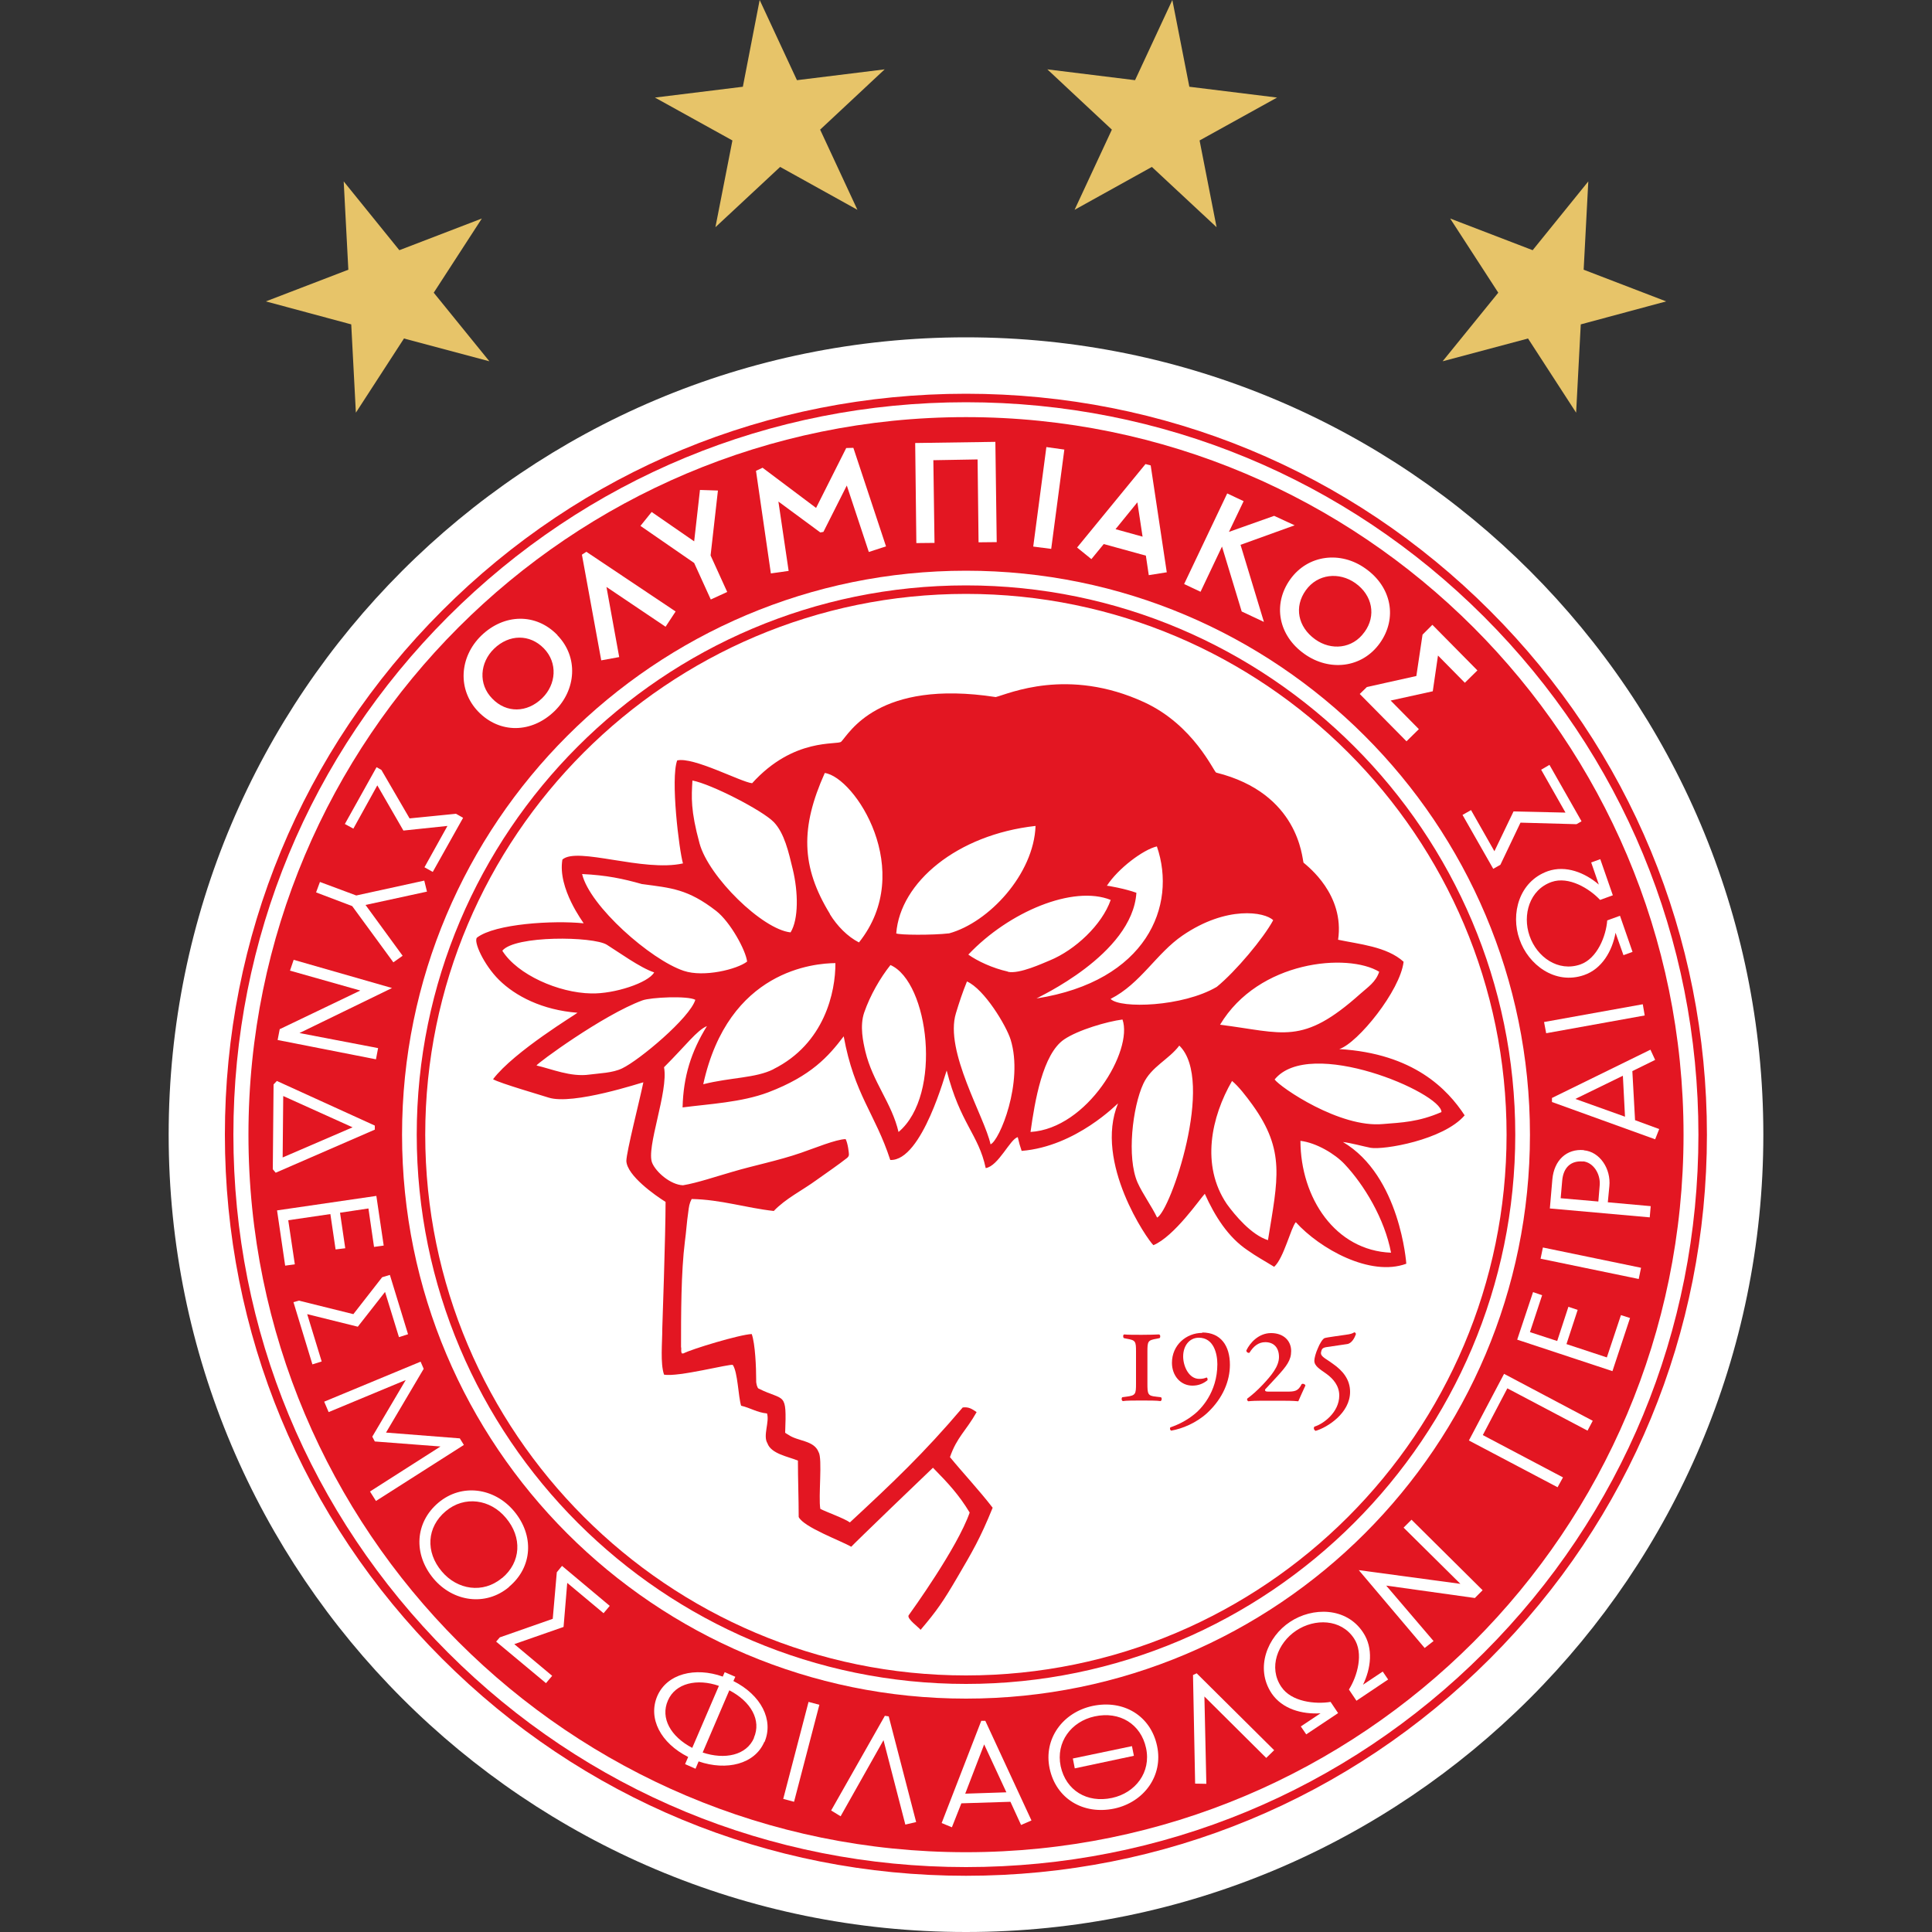 <?xml version="1.0" encoding="UTF-8"?><svg id="Layer_1" xmlns="http://www.w3.org/2000/svg" viewBox="0 0 100 100"><rect x="0" y="0" width="100" height="100" fill="#333333" stroke="none"/><path d="M91.27,58.73c0,22.79-18.48,41.27-41.27,41.27S8.73,81.52,8.73,58.73,27.2,17.46,50,17.46s41.27,18.47,41.27,41.27" style="fill:#fff;"/><path d="M22.88,31.61c-7.25,7.25-11.24,16.88-11.24,27.12s3.99,19.88,11.24,27.12c7.24,7.25,16.88,11.24,27.12,11.24s19.87-3.99,27.12-11.24c7.24-7.24,11.23-16.88,11.23-27.12s-3.99-19.88-11.23-27.12c-7.25-7.25-16.88-11.23-27.12-11.23-10.25,0-19.88,3.98-27.12,11.23M23.19,85.54c-7.16-7.16-11.11-16.68-11.11-26.81s3.94-19.64,11.11-26.81c7.16-7.16,16.68-11.1,26.81-11.1s19.65,3.94,26.81,11.1c7.16,7.16,11.1,16.68,11.1,26.81s-3.94,19.65-11.1,26.81c-7.16,7.16-16.68,11.1-26.81,11.1-10.13,0-19.65-3.94-26.81-11.1" style="fill:#e31622;"/><path d="M50,21.59c-20.52,0-37.14,16.63-37.14,37.14s16.62,37.14,37.14,37.14,37.14-16.63,37.14-37.14-16.63-37.14-37.14-37.14M50,87.92c-16.13,0-29.19-13.07-29.19-29.19s13.07-29.19,29.19-29.19,29.19,13.07,29.19,29.19-13.06,29.19-29.19,29.19" style="fill:#e31622;"/><path d="M21.57,58.73c0,15.68,12.76,28.43,28.43,28.43s28.43-12.76,28.43-28.43-12.75-28.43-28.43-28.43c-15.68,0-28.43,12.76-28.43,28.43M22.01,58.73c0-15.43,12.55-27.99,27.99-27.99s27.98,12.56,27.98,27.99-12.55,27.99-27.98,27.99-27.99-12.56-27.99-27.99" style="fill:#e31622;"/><path d="M59.84,72.29c-.43-.04-.45-.13-.45-.68v-1.64c0-.55.02-.6.49-.68l.14-.03c.05-.04.05-.17-.03-.19-.19.01-.54.02-.9.02s-.74,0-.9-.02c-.07.01-.07.15-.02.19l.14.03c.47.08.49.13.49.68v1.64c0,.55-.02.62-.49.68l-.22.03c-.05.04-.05.17.03.2.15-.03.62-.03.97-.03s.79,0,.98.03c.07-.03.08-.16.02-.2l-.26-.03" style="fill:#e31622;"/><path d="M62.23,68.99c-.83,0-1.57.63-1.57,1.55,0,.66.44,1.18,1.06,1.18.32,0,.57-.11.78-.28.01-.06,0-.13-.05-.14-.12.05-.22.07-.38.07-.54,0-.83-.66-.83-1.16,0-.55.32-.97.81-.97.78,0,.96.84.96,1.37,0,1.45-.85,2.35-1.28,2.66-.31.24-.69.45-1.15.61-.05.05-.01.15.04.17.58-.1,1.3-.4,1.86-.91.83-.77,1.18-1.68,1.18-2.5,0-.98-.47-1.67-1.43-1.67" style="fill:#e31622;"/><path d="M67.38,71.63c-.19.39-.37.4-.8.4h-.95c-.14,0-.16-.05-.15-.11l.63-.68c.48-.53.72-.83.72-1.31,0-.54-.4-.93-1.04-.93s-1.09.5-1.28.9c0,.08.08.14.16.12.21-.34.47-.55.82-.55.44,0,.71.28.71.77s-.41.97-.83,1.42c-.32.34-.57.55-.81.73-.03.05,0,.11.05.14.17-.02.45-.03.71-.03h.79c.46,0,.79,0,1.09.03.1-.23.23-.52.37-.82-.03-.07-.12-.11-.19-.07" style="fill:#e31622;"/><path d="M70.08,68.97c-.09.05-.14.08-.44.12l-.56.08c-.26.04-.42.06-.52.09-.1.04-.25.28-.35.53-.11.24-.18.51-.18.64,0,.28.29.44.64.69.34.25.65.61.65,1.11,0,.88-.84,1.48-1.28,1.61-.07.06-.03.19.06.22.59-.17,1.78-.91,1.78-2.02,0-.63-.37-1.09-.89-1.45-.1-.08-.25-.17-.38-.26-.22-.15-.27-.24-.22-.39.03-.13.08-.19.31-.22l1.02-.15c.25-.03.4-.34.46-.51,0-.05-.02-.09-.09-.1" style="fill:#e31622;"/><path d="M35.25,69.76c0-1.73,0-3.92.2-5.5.07-.51.1-1.04.17-1.49.04-.33.06-.48.18-.71,1.52.03,2.81.46,4.25.62.62-.65,1.47-1.06,2.21-1.6.52-.37,1.16-.81,1.59-1.15.06-.06.09-.1.09-.18,0-.07-.05-.56-.17-.79-.5.01-1.61.47-2.31.71-1.19.41-2.43.65-3.54.98-.84.24-1.84.58-2.57.7-.65-.03-1.39-.68-1.59-1.15-.34-.77.85-3.71.61-4.96,1.15-1.15,1.7-1.91,2.22-2.13-.82,1.33-1.22,2.61-1.26,4.21,1.38-.18,3.04-.26,4.43-.78,2.23-.85,3.12-1.86,3.91-2.9.55,3.02,1.63,4,2.41,6.4,1.66.07,2.89-4.63,2.92-4.63.7,2.75,1.65,3.3,2.02,5.05.66-.1,1.27-1.52,1.66-1.6.07.31.11.44.2.71,2.83-.23,4.96-2.46,4.99-2.46-1.26,3.05,1.53,7.07,1.83,7.34,1.08-.45,2.42-2.41,2.66-2.66.52,1.16,1.21,2.25,2.21,2.92.48.34.88.55,1.38.86.5-.45.86-2.01,1.12-2.31,1.24,1.37,3.85,2.84,5.72,2.15,0,0-.31-4.55-3.28-6.3.42.05,1.03.22,1.43.3.67.12,3.77-.4,4.87-1.68-.88-1.34-2.63-3.2-6.49-3.43.96-.31,3.16-3.03,3.33-4.52-.87-.79-2.32-.91-3.39-1.14.34-2.33-1.55-3.78-1.79-3.99-.08-.23-.23-3.59-4.52-4.66-.12-.03-1.15-2.45-3.72-3.64-3.97-1.83-7.02-.44-7.69-.27-6.12-.94-7.59,1.9-8,2.31-.19.19-2.45-.24-4.61,2.15-.58-.06-3.04-1.38-3.88-1.18-.35.96.1,4.64.3,5.33-2.06.46-5.47-.88-6.24-.2-.26,1.5,1.1,3.27,1.1,3.3-1.57-.16-4.58.02-5.52.74-.2.19.35,1.41,1.14,2.19.85.84,2.24,1.56,4.06,1.7,0,.03-3.28,2-4.37,3.44.32.2,2.64.87,2.87.95,1.27.41,4.85-.79,4.91-.79-.2.97-.87,3.57-.88,4.07.03.76,1.5,1.79,2.03,2.12,0,1.68-.17,6.55-.17,6.55,0,.75-.11,1.8.09,2.39.72.14,3.45-.58,3.56-.5.26.38.28,1.63.43,2.11.48.11.82.35,1.34.4.14.43-.22,1.15.02,1.54.19.55,1.07.69,1.58.9,0,.98.04,1.95.04,2.92.26.53,2.19,1.23,2.72,1.54,0-.03,4.22-4.09,4.23-4.09.79.8,1.35,1.41,1.9,2.32-.64,1.83-3.01,5.11-3.16,5.32-.1.18.54.63.62.75.84-.99,1.16-1.45,1.92-2.75.76-1.3,1.16-1.97,1.81-3.57-.71-.92-1.53-1.79-2.21-2.62.36-1.04.82-1.34,1.38-2.33-.24-.16-.4-.28-.72-.24-2.02,2.38-3.62,3.89-5.84,5.95-.29-.21-1.22-.54-1.53-.7-.11-.61.12-2.61-.09-2.94-.24-.62-1.08-.55-1.57-.9-.03-.01-.13-.08-.16-.1.08-2.18-.01-1.61-1.38-2.29-.06-.03-.13-.25-.12-.43,0-.67-.05-1.88-.23-2.39-.61.02-3.12.78-3.53,1-.06.01-.09.01-.1-.02l-.02-.09v-.21M71.39,50.29c-.18.55-.59.8-.98,1.15-3.02,2.7-3.97,2.01-7.26,1.6,1.99-3.33,6.61-3.73,8.24-2.74M59.88,43.81c1.06,3.08-.54,6.98-6.23,7.87,0-.03,4.96-2.26,5.17-5.47-.54-.2-1.55-.39-1.53-.36.58-.9,1.89-1.88,2.59-2.04M35.84,40.4c.97.18,3.63,1.55,4.21,2.15.55.57.77,1.56.98,2.43.29,1.19.31,2.6-.11,3.28-1.46-.15-4.24-2.88-4.71-4.6-.47-1.72-.42-2.4-.37-3.26M26,49.21c.64-.8,4.7-.75,5.41-.31.55.34,1.75,1.21,2.45,1.43-.3.54-2.06,1.12-3.26,1.09-1.69-.03-3.82-.97-4.6-2.21M32.2,55.3c-.5.24-1.18.25-1.69.32-.97.14-1.98-.3-2.74-.47,0-.09,3.44-2.62,5.48-3.37.43-.16,2.35-.25,2.74-.03-.29.94-2.89,3.12-3.79,3.55M35.39,50.25c-1.71-.57-4.87-3.35-5.26-5.01,1.26.06,2.11.24,3.1.52,1.51.2,2.37.25,3.84,1.39.73.57,1.53,2.03,1.6,2.62-.51.4-2.24.83-3.28.48M40.04,55.34c-.93.47-2.22.42-3.64.78,1.3-5.93,5.78-6.26,6.84-6.27.01,1.49-.56,4.17-3.21,5.49M42.96,47.31c-1.51-2.46-1.53-4.49-.27-7.3,1.55.21,4.73,5.06,1.77,8.77-.59-.3-1.13-.85-1.51-1.47M46.51,58.6c-.35-1.51-1.34-2.59-1.72-4.18-.11-.47-.3-1.31-.06-2.01.31-.9.84-1.81,1.36-2.46,1.98.87,2.71,6.71.42,8.64M46.39,48.31c.2-2.64,3.15-5.11,7.21-5.56-.09,2.49-2.41,4.99-4.47,5.56-.86.1-2.6.09-2.75,0M51.27,59.23c-.3-1.41-2.4-4.83-1.79-6.79.16-.53.34-1.08.57-1.64.9.4,2.03,2.28,2.26,3.01.68,2.21-.58,5.24-1.04,5.42M52.17,50.29c-.8-.18-1.57-.54-2.05-.88,2.1-2.22,5.43-3.61,7.37-2.83-.45,1.29-1.84,2.59-3.15,3.13-.35.14-1.58.72-2.17.59M53.34,58.59c.22-1.59.63-4.04,1.74-4.79.72-.49,2.23-.93,3.02-1.03.56,1.6-1.81,5.64-4.76,5.82M59.89,63.02c-.27-.57-.75-1.23-1.01-1.81-.57-1.3-.26-3.92.3-5.12.41-.88,1.32-1.25,1.86-1.97,1.87,1.8-.47,8.6-1.15,8.9M57.49,51.7c1.55-.79,2.36-2.35,3.72-3.28,2.28-1.56,4.26-1.22,4.69-.79-.5.93-1.94,2.65-2.92,3.45-1.77,1.04-4.99,1.13-5.49.63M65.63,64.19c-.86-.27-1.71-1.29-2.13-1.87-1.36-2.01-.8-4.52.27-6.37.33.27.72.77,1.06,1.24,1.71,2.38,1.31,3.83.8,7M72.01,64.84c-2.9-.11-4.69-2.84-4.7-5.79.84.1,1.8.69,2.28,1.2,1.02,1.08,2.08,2.84,2.41,4.59M65.97,55.88c1.81-2.25,8.64.68,8.64,1.68-1.2.52-2.06.54-3.03.62-2.23.21-5.3-1.89-5.61-2.31" style="fill:#e31622;"/><path d="M28.15,33.56c.73.75.64,1.87-.09,2.58-.78.76-1.85.78-2.58.02-.74-.75-.64-1.87.09-2.58.78-.76,1.85-.77,2.58-.02M28.85,32.87c-1.1-1.14-2.75-1.12-3.94.03-1.13,1.1-1.25,2.8-.15,3.94,1.11,1.14,2.75,1.12,3.94-.03,1.13-1.1,1.25-2.8.15-3.93" style="fill:#fff;"/><polygon points="34.45 32.44 31.39 30.38 32.05 34.01 31.12 34.18 30.12 28.71 30.35 28.56 34.97 31.65 34.45 32.44" style="fill:#fff;"/><polygon points="36.78 28.75 37.64 30.64 36.79 31.03 35.93 29.14 33.15 27.22 33.73 26.5 35.93 28.02 36.23 25.36 37.16 25.39 36.78 28.75" style="fill:#fff;"/><polygon points="44.97 28.57 43.83 25.13 42.62 27.53 42.46 27.56 40.29 25.96 40.82 29.55 39.9 29.68 39.13 24.37 39.47 24.21 42.24 26.29 43.8 23.19 44.17 23.18 45.86 28.28 44.97 28.57" style="fill:#fff;"/><polygon points="50.65 28.07 50.6 23.78 48.31 23.82 48.37 28.1 47.43 28.11 47.37 22.93 51.52 22.87 51.59 28.06 50.65 28.07" style="fill:#fff;"/><polygon points="53.48 28.29 54.16 23.14 55.09 23.27 54.41 28.41 53.48 28.29" style="fill:#fff;"/><path d="M59.15,27.78l-1.41-.39,1.13-1.39.27,1.78ZM60.39,29.61l-.83-5.52-.27-.07-3.54,4.32.74.6.64-.78,2.18.6.15,1.01.94-.15Z" style="fill:#fff;"/><polygon points="64.27 31.65 63.25 28.29 62.14 30.63 61.29 30.23 63.52 25.54 64.37 25.94 63.61 27.53 65.95 26.7 67.01 27.19 64.21 28.2 65.42 32.19 64.27 31.65" style="fill:#fff;"/><path d="M70.62,32.72c-.61.86-1.72.97-2.55.37-.89-.64-1.1-1.68-.48-2.54.61-.85,1.72-.96,2.56-.37.89.63,1.09,1.69.48,2.53M71.42,33.29c.92-1.29.61-2.91-.74-3.86-1.28-.92-2.98-.73-3.9.56-.92,1.29-.61,2.91.74,3.86,1.28.91,2.97.74,3.9-.56" style="fill:#fff;"/><polygon points="70.38 35.92 70.75 35.56 73.31 34.99 73.63 32.85 74.14 32.34 76.47 34.7 75.82 35.34 74.43 33.93 74.16 35.78 71.98 36.26 73.44 37.74 72.8 38.37 70.38 35.92" style="fill:#fff;"/><polygon points="19.49 39.71 19.74 39.85 21.2 42.36 23.6 42.12 23.97 42.33 22.4 45.13 21.97 44.89 23.16 42.75 20.88 42.99 19.53 40.65 18.29 42.89 17.85 42.65 19.49 39.71" style="fill:#fff;"/><polygon points="18.23 46.9 16.36 46.19 16.56 45.65 18.44 46.35 21.96 45.58 22.1 46.15 18.92 46.84 20.84 49.47 20.36 49.81 18.23 46.9" style="fill:#fff;"/><path d="M14.63,59.91l.03-3.18,3.59,1.62-3.62,1.56ZM14.27,60.7l5.13-2.23v-.21s-5.07-2.31-5.07-2.31l-.17.18-.04,4.39.15.18Z" style="fill:#fff;"/><polygon points="14.34 62.65 19.48 61.9 19.86 64.47 19.36 64.54 19.07 62.55 17.6 62.77 17.87 64.61 17.37 64.67 17.1 62.84 14.92 63.16 15.26 65.44 14.76 65.51 14.34 62.65" style="fill:#fff;"/><polygon points="15.19 67.4 15.47 67.32 18.29 68.02 19.78 66.11 20.18 65.99 21.12 69.06 20.65 69.21 19.93 66.87 18.52 68.67 15.9 68.02 16.65 70.47 16.17 70.62 15.19 67.4" style="fill:#fff;"/><polygon points="19.15 77.2 22.8 74.87 19.4 74.61 19.27 74.36 21 71.43 17.01 73.09 16.78 72.55 21.77 70.48 21.93 70.85 19.98 74.15 23.8 74.45 24.01 74.79 19.46 77.69 19.15 77.2" style="fill:#fff;"/><path d="M25.98,81.68c-.98.82-2.31.61-3.11-.34-.86-1.01-.78-2.3.2-3.12.97-.82,2.31-.62,3.11.34.86,1.01.79,2.3-.19,3.12M26.35,82.13c1.22-1.02,1.31-2.66.25-3.92-1.01-1.2-2.7-1.45-3.91-.43-1.21,1.02-1.31,2.66-.25,3.93,1.01,1.2,2.7,1.45,3.91.43" style="fill:#fff;"/><polygon points="25.68 84.97 25.87 84.75 28.61 83.79 28.82 81.38 29.09 81.05 31.56 83.12 31.24 83.5 29.36 81.93 29.17 84.21 26.62 85.1 28.58 86.74 28.26 87.12 25.68 84.97" style="fill:#fff;"/><path d="M39.03,89.95c-.39.91-1.52,1.14-2.66.76l1.38-3.22c1.12.58,1.67,1.55,1.27,2.46M39.57,90.17c.49-1.15-.18-2.44-1.61-3.16l.1-.22-.55-.24-.1.23c-1.43-.51-2.89-.15-3.39,1.01-.49,1.15.17,2.43,1.6,3.15l-.16.37.54.24.16-.38c1.45.5,2.91.14,3.4-1.01M35.83,90.47c-1.11-.58-1.66-1.54-1.26-2.45.39-.91,1.52-1.15,2.64-.76l-1.38,3.21Z" style="fill:#fff;"/><polygon points="40.54 93.11 41.85 88.09 42.41 88.24 41.1 93.26 40.54 93.11" style="fill:#fff;"/><polygon points="46.86 94.44 45.73 90.07 43.51 94.01 43.02 93.71 45.8 88.81 46 88.84 47.42 94.31 46.86 94.44" style="fill:#fff;"/><path d="M52.09,92.77l-2.13.07.98-2.55,1.15,2.48ZM53.39,94.23l-2.39-5.16h-.21s-2.05,5.29-2.05,5.29l.53.22.49-1.24,2.54-.08.55,1.2.53-.23Z" style="fill:#fff;"/><polygon points="65.54 90.99 62.34 87.81 62.44 92.33 61.86 92.32 61.75 86.7 61.94 86.61 65.95 90.59 65.54 90.99" style="fill:#fff;"/><path d="M70.55,87.2l1.02-.68.28.41-1.64,1.1-.39-.58c.43-.68.78-1.88.26-2.65-.67-1.01-2.03-1.04-2.99-.4-.96.64-1.45,1.91-.77,2.91.52.78,1.76.91,2.55.78l.39.58-1.65,1.1-.28-.41,1.02-.68c-.96.06-1.98-.22-2.53-1.03-.88-1.32-.21-2.94.95-3.7,1.15-.77,2.91-.78,3.78.54.55.82.41,1.88-.01,2.73" style="fill:#fff;"/><polygon points="82.17 74.05 78.02 71.86 76.75 74.28 80.9 76.47 80.62 76.98 76.03 74.56 77.85 71.11 82.44 73.54 82.17 74.05" style="fill:#fff;"/><polygon points="83.46 70.97 78.53 69.34 79.35 66.88 79.82 67.04 79.19 68.95 80.6 69.41 81.18 67.64 81.66 67.8 81.08 69.57 83.17 70.26 83.9 68.07 84.37 68.22 83.46 70.97" style="fill:#fff;"/><polygon points="84.82 66.2 79.74 65.15 79.86 64.57 84.94 65.62 84.82 66.2" style="fill:#fff;"/><path d="M81.93,60.11c.54.05.92.65.87,1.24l-.07.84-1.95-.17.08-.92c.06-.67.45-1.04,1.08-.98M81.98,59.53c-.89-.08-1.54.52-1.63,1.51l-.13,1.51,5.17.46.05-.58-2.22-.2.08-.83c.09-.91-.5-1.79-1.32-1.86" style="fill:#fff;"/><path d="M84,55.68l.11,2.12-2.57-.92,2.46-1.2ZM85.43,54.33l-5.1,2.5v.21s5.34,1.93,5.34,1.93l.21-.53-1.25-.46-.14-2.54,1.18-.58-.24-.52Z" style="fill:#fff;"/><polygon points="85.13 52.56 80.03 53.48 79.92 52.9 85.03 51.98 85.13 52.56" style="fill:#fff;"/><path d="M82.76,45.8l-.4-1.16.47-.17.65,1.87-.66.24c-.55-.59-1.62-1.24-2.51-.93-1.14.4-1.52,1.7-1.14,2.79.38,1.1,1.48,1.88,2.63,1.48.88-.31,1.33-1.48,1.39-2.28l.66-.24.65,1.87-.47.17-.41-1.16c-.17.94-.7,1.87-1.63,2.19-1.5.52-2.89-.54-3.34-1.85-.47-1.31-.03-3,1.47-3.53.93-.32,1.92.08,2.64.7" style="fill:#fff;"/><polygon points="81.86 42.51 81.6 42.66 78.7 42.58 77.66 44.76 77.29 44.97 75.7 42.18 76.14 41.93 77.35 44.06 78.34 42 81.03 42.06 79.77 39.84 80.2 39.59 81.86 42.51" style="fill:#fff;"/><polygon points="14.48 53.26 14.5 53.26 18.65 51.27 15.01 50.24 15.2 49.68 20.29 51.14 15.5 53.47 19.57 54.25 19.46 54.83 14.37 53.83 14.48 53.26" style="fill:#fff;"/><path d="M59.32,90.48c.27,1.25-.55,2.32-1.76,2.58-1.3.28-2.39-.39-2.66-1.64-.26-1.25.55-2.32,1.76-2.58,1.29-.28,2.39.39,2.66,1.64M59.89,90.37c-.33-1.56-1.73-2.41-3.34-2.07-1.54.33-2.55,1.7-2.22,3.24.33,1.55,1.73,2.41,3.35,2.07,1.53-.33,2.54-1.7,2.21-3.24" style="fill:#fff;"/><polygon points="58.69 90.88 55.63 91.53 55.53 91.02 58.59 90.38 58.69 90.88" style="fill:#fff;"/><polygon points="76.33 82.72 76.32 82.71 71.75 82.07 74.2 84.94 73.74 85.3 70.33 81.27 75.59 81.98 72.65 79.07 73.06 78.66 76.74 82.31 76.33 82.72" style="fill:#fff;"/><polygon points="17.79 9.39 20.67 12.95 24.94 11.31 22.45 15.15 25.33 18.7 20.91 17.52 18.42 21.36 18.18 16.79 13.76 15.6 18.03 13.96 17.79 9.39" style="fill:#e7c469;"/><polygon points="39.32 0 41.25 4.15 45.79 3.59 42.45 6.71 44.38 10.86 40.38 8.64 37.03 11.76 37.91 7.27 33.9 5.05 38.45 4.49 39.32 0" style="fill:#e7c469;"/><polygon points="60.68 0 61.56 4.49 66.1 5.05 62.09 7.27 62.97 11.76 59.62 8.64 55.62 10.86 57.55 6.71 54.21 3.59 58.75 4.15 60.68 0" style="fill:#e7c469;"/><polygon points="82.21 9.39 81.97 13.96 86.24 15.6 81.82 16.79 81.58 21.36 79.09 17.52 74.67 18.7 77.55 15.15 75.06 11.31 79.33 12.95 82.21 9.39" style="fill:#e7c469;"/></svg>